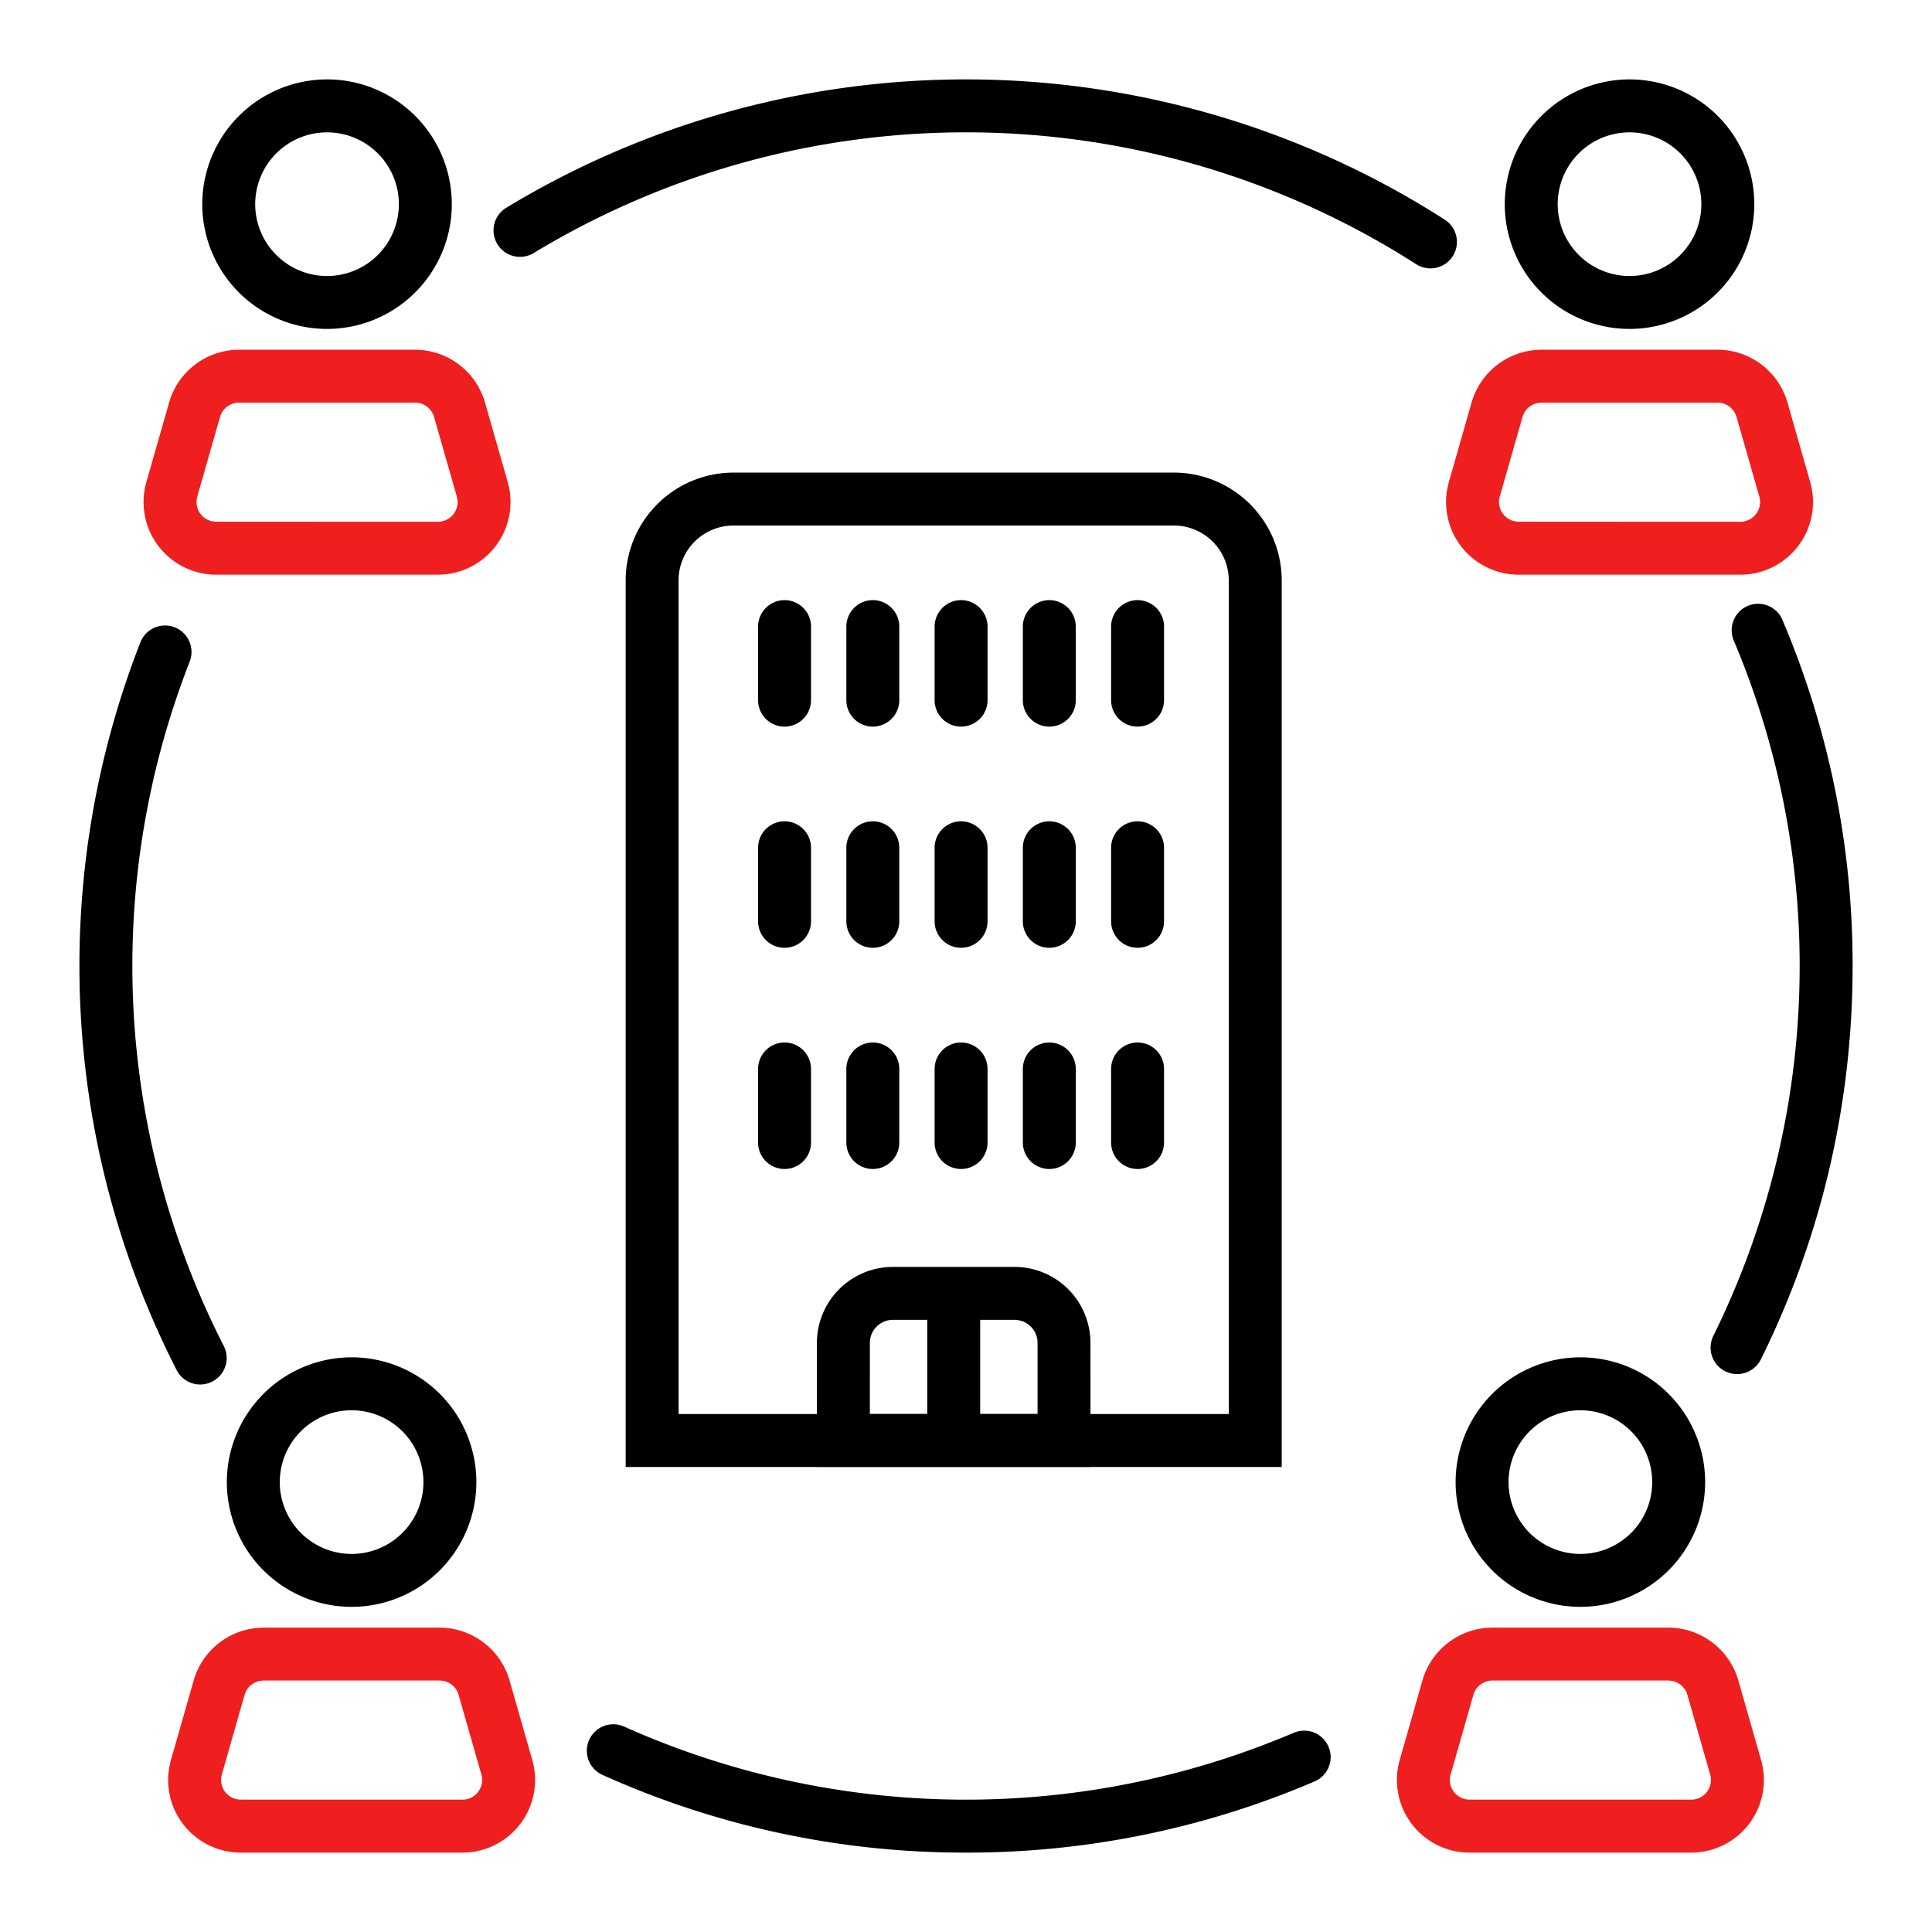 <svg xmlns="http://www.w3.org/2000/svg" width="73" height="73" viewBox="0 0 73 73"><g transform="translate(-1173 -746)"><rect width="73" height="73" transform="translate(1173 746)" fill="none"/><g transform="translate(1176 762)"><g transform="translate(1 -12)"><path d="M4.566,50.9a1,1,0,0,1-.891-.544,33.587,33.587,0,0,1-1.37-27.5,1,1,0,1,1,1.862.731A31.587,31.587,0,0,0,5.455,49.444,1,1,0,0,1,4.566,50.9Z" transform="translate(-1 -2.587)"/><path d="M34.974,71.78a33.251,33.251,0,0,1-13.752-2.944,1,1,0,0,1,.822-1.823,31.6,31.6,0,0,0,25.327.234,1,1,0,0,1,.788,1.838A33.28,33.28,0,0,1,34.974,71.78Z" transform="translate(-2.474 -5.78)"/><path d="M67.375,50.446A1,1,0,0,1,66.48,49a31.586,31.586,0,0,0,.789-26.227A1,1,0,1,1,69.111,22a33.288,33.288,0,0,1,2.63,13.032,33.665,33.665,0,0,1-.9,7.752,33.325,33.325,0,0,1-2.568,7.11A1,1,0,0,1,67.375,50.446Z" transform="translate(-5.741 -2.527)"/><path d="M52.252,7.141a1,1,0,0,1-.54-.159A31.528,31.528,0,0,0,18.371,6.56,1,1,0,1,1,17.333,4.85,33.528,33.528,0,0,1,52.794,5.3a1,1,0,0,1-.542,1.841Z" transform="translate(-2.204 -1)"/><path d="M3.714-1A4.714,4.714,0,1,1-1,3.714,4.72,4.72,0,0,1,3.714-1Zm0,7.429A2.714,2.714,0,1,0,1,3.714,2.717,2.717,0,0,0,3.714,6.429Z" transform="translate(4.643)"/><path d="M6.217,11h6.654a2.755,2.755,0,0,1,2.639,1.99L16.37,16a2.745,2.745,0,0,1-2.639,3.5H5.356A2.744,2.744,0,0,1,2.717,16l.86-3.011A2.758,2.758,0,0,1,6.217,11Zm7.514,6.5a.745.745,0,0,0,.716-.95l-.861-3.011a.747.747,0,0,0-.716-.54H6.217a.749.749,0,0,0-.717.54l-.86,3.01a.744.744,0,0,0,.715.949Z" transform="translate(-1.186 -1.786)" fill="#ef1f1f"/><path d="M3.714-1A4.714,4.714,0,1,1-1,3.714,4.72,4.72,0,0,1,3.714-1Zm0,7.429A2.714,2.714,0,1,0,1,3.714,2.717,2.717,0,0,0,3.714,6.429Z" transform="translate(53.857)"/><path d="M59.217,11h6.654a2.755,2.755,0,0,1,2.639,1.99L69.37,16a2.745,2.745,0,0,1-2.639,3.5H58.356A2.744,2.744,0,0,1,55.717,16l.86-3.011A2.758,2.758,0,0,1,59.217,11Zm7.514,6.5a.745.745,0,0,0,.716-.95l-.861-3.011a.747.747,0,0,0-.715-.54H59.217a.749.749,0,0,0-.717.54l-.86,3.01a.744.744,0,0,0,.715.949Z" transform="translate(-4.972 -1.786)" fill="#ef1f1f"/><path d="M3.714-1A4.714,4.714,0,1,1-1,3.714,4.72,4.72,0,0,1,3.714-1Zm0,7.429A2.714,2.714,0,1,0,1,3.714,2.717,2.717,0,0,0,3.714,6.429Z" transform="translate(5.571 48.286)"/><path d="M7.217,63h6.654a2.755,2.755,0,0,1,2.639,1.99L17.37,68a2.745,2.745,0,0,1-2.639,3.5H6.356A2.744,2.744,0,0,1,3.717,68l.86-3.011A2.758,2.758,0,0,1,7.217,63Zm7.514,6.5a.745.745,0,0,0,.716-.95l-.861-3.011a.747.747,0,0,0-.716-.54H7.217a.749.749,0,0,0-.717.54l-.86,3.01a.744.744,0,0,0,.715.949Z" transform="translate(-1.258 -5.5)" fill="#ef1f1f"/><path d="M3.714-1A4.714,4.714,0,1,1-1,3.714,4.72,4.72,0,0,1,3.714-1Zm0,7.429A2.714,2.714,0,1,0,1,3.714,2.717,2.717,0,0,0,3.714,6.429Z" transform="translate(52 48.286)"/><path d="M57.217,63h6.654a2.755,2.755,0,0,1,2.639,1.99L67.37,68a2.745,2.745,0,0,1-2.639,3.5H56.356A2.744,2.744,0,0,1,53.717,68l.86-3.011A2.758,2.758,0,0,1,57.217,63Zm7.514,6.5a.745.745,0,0,0,.716-.95l-.861-3.011a.747.747,0,0,0-.716-.54H57.217a.749.749,0,0,0-.717.54l-.86,3.01a.744.744,0,0,0,.715.949Z" transform="translate(-4.829 -5.5)" fill="#ef1f1f"/><path d="M47.017,53.572H22.229v-33.5A4.077,4.077,0,0,1,26.3,16H42.944a4.077,4.077,0,0,1,4.073,4.073Zm-22.788-2H45.017v-31.5A2.075,2.075,0,0,0,42.944,18H26.3a2.075,2.075,0,0,0-2.073,2.073Z" transform="translate(-2.588 -2.143)"/><path d="M0,3.779a1,1,0,0,1-1-1V0A1,1,0,0,1,0-1,1,1,0,0,1,1,0V2.779A1,1,0,0,1,0,3.779Z" transform="translate(25.644 19.676)"/><path d="M0,3.779a1,1,0,0,1-1-1V0A1,1,0,0,1,0-1,1,1,0,0,1,1,0V2.779A1,1,0,0,1,0,3.779Z" transform="translate(28.979 19.676)"/><path d="M0,3.779a1,1,0,0,1-1-1V0A1,1,0,0,1,0-1,1,1,0,0,1,1,0V2.779A1,1,0,0,1,0,3.779Z" transform="translate(32.314 19.676)"/><path d="M0,3.779a1,1,0,0,1-1-1V0A1,1,0,0,1,0-1,1,1,0,0,1,1,0V2.779A1,1,0,0,1,0,3.779Z" transform="translate(35.648 19.676)"/><path d="M0,3.779a1,1,0,0,1-1-1V0A1,1,0,0,1,0-1,1,1,0,0,1,1,0V2.779A1,1,0,0,1,0,3.779Z" transform="translate(38.983 19.676)"/><path d="M0,3.779a1,1,0,0,1-1-1V0A1,1,0,0,1,0-1,1,1,0,0,1,1,0V2.779A1,1,0,0,1,0,3.779Z" transform="translate(25.644 28.033)"/><path d="M0,3.779a1,1,0,0,1-1-1V0A1,1,0,0,1,0-1,1,1,0,0,1,1,0V2.779A1,1,0,0,1,0,3.779Z" transform="translate(28.979 28.033)"/><path d="M0,3.779a1,1,0,0,1-1-1V0A1,1,0,0,1,0-1,1,1,0,0,1,1,0V2.779A1,1,0,0,1,0,3.779Z" transform="translate(32.314 28.033)"/><path d="M0,3.779a1,1,0,0,1-1-1V0A1,1,0,0,1,0-1,1,1,0,0,1,1,0V2.779A1,1,0,0,1,0,3.779Z" transform="translate(35.648 28.033)"/><path d="M0,3.779a1,1,0,0,1-1-1V0A1,1,0,0,1,0-1,1,1,0,0,1,1,0V2.779A1,1,0,0,1,0,3.779Z" transform="translate(38.983 28.033)"/><path d="M0,3.779a1,1,0,0,1-1-1V0A1,1,0,0,1,0-1,1,1,0,0,1,1,0V2.779A1,1,0,0,1,0,3.779Z" transform="translate(25.644 36.391)"/><path d="M0,3.779a1,1,0,0,1-1-1V0A1,1,0,0,1,0-1,1,1,0,0,1,1,0V2.779A1,1,0,0,1,0,3.779Z" transform="translate(28.979 36.391)"/><path d="M0,3.779a1,1,0,0,1-1-1V0A1,1,0,0,1,0-1,1,1,0,0,1,1,0V2.779A1,1,0,0,1,0,3.779Z" transform="translate(32.314 36.391)"/><path d="M0,3.779a1,1,0,0,1-1-1V0A1,1,0,0,1,0-1,1,1,0,0,1,1,0V2.779A1,1,0,0,1,0,3.779Z" transform="translate(35.648 36.391)"/><path d="M0,3.779a1,1,0,0,1-1-1V0A1,1,0,0,1,0-1,1,1,0,0,1,1,0V2.779A1,1,0,0,1,0,3.779Z" transform="translate(38.983 36.391)"/><path d="M40.348,55.88H30.011V51.191a2.872,2.872,0,0,1,2.868-2.869h4.6a2.872,2.872,0,0,1,2.868,2.869Zm-8.337-2h6.337V51.191a.87.87,0,0,0-.868-.869h-4.6a.87.87,0,0,0-.868.869Z" transform="translate(-3.144 -4.452)"/><path d="M1,5.239H-1V0H1Z" transform="translate(32.036 45.19)"/></g></g></g></svg>